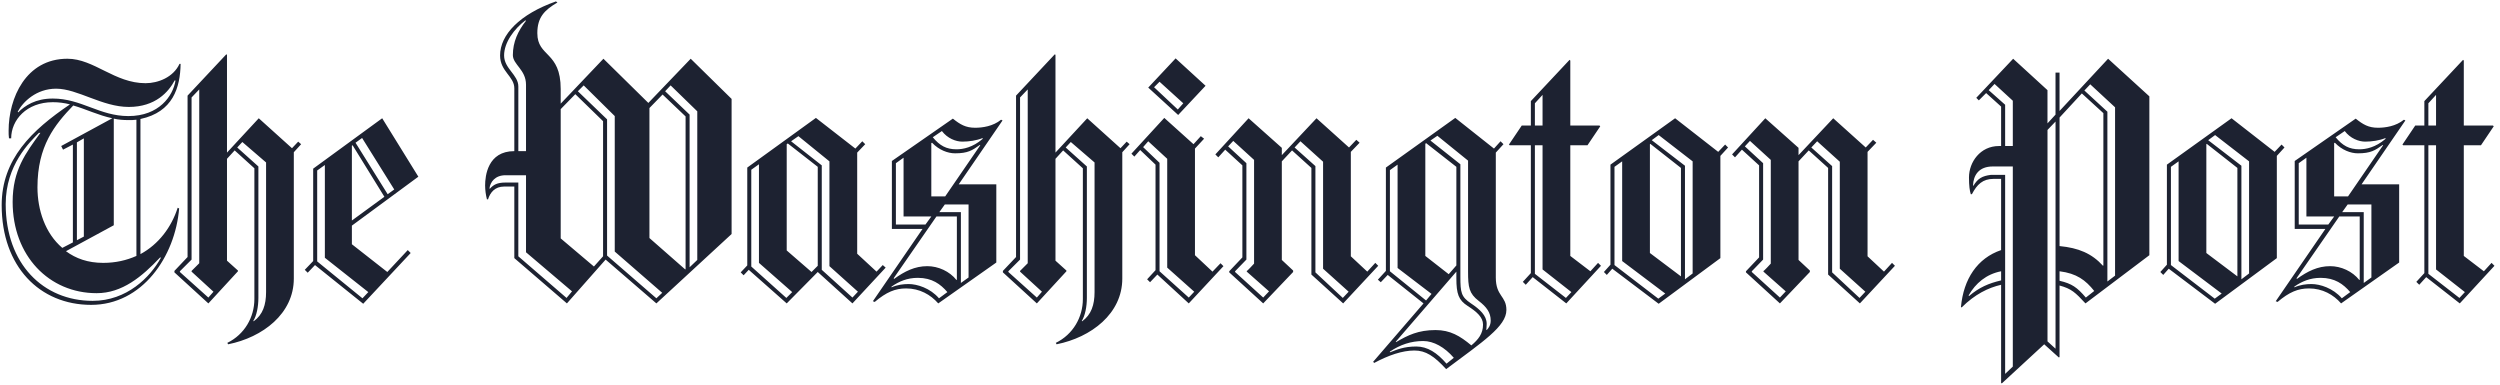 <?xml version="1.0" encoding="UTF-8"?> <svg xmlns="http://www.w3.org/2000/svg" width="247" height="38" viewBox="0 0 247 38" fill="none"><path d="M13.876 11.757V25.106C15.68 24.132 16.943 22.436 17.556 20.524L17.7 20.596C17.303 25.359 14.056 30.121 9.005 30.121C3.918 30.121 0.166 26.333 0.166 20.271C0.166 15.725 3.124 12.875 6.913 10.313C6.359 10.168 5.789 10.095 5.217 10.097C2.619 10.097 1.104 11.864 1.104 13.669H0.887C0.851 13.416 0.851 13.164 0.851 12.911C0.851 9.7 2.547 5.803 6.66 5.803C9.294 5.803 11.314 8.22 14.381 8.22C15.608 8.22 17.123 7.643 17.736 6.308H17.844C17.809 8.654 17.087 11.071 13.876 11.757V11.757ZM15.824 25.431C14.02 27.343 12.072 28.966 9.547 28.966C4.857 28.966 1.249 25.286 1.249 19.946C1.249 16.808 2.548 15.112 3.991 13.127H3.846C2.944 14.03 0.563 16.302 0.563 20.163C0.563 26.08 4.279 29.724 9.15 29.724C12.541 29.724 14.85 27.379 15.897 25.467L15.824 25.431V25.431ZM17.267 7.933C16.654 9.087 15.355 10.566 12.721 10.566C10.088 10.566 7.67 8.762 5.542 8.762C3.593 8.762 2.259 10.061 1.753 11.035L1.789 11.107C2.475 10.422 3.521 9.736 5.217 9.736C8.031 9.736 9.835 11.468 12.685 11.468C15.716 11.468 17.087 9.483 17.339 7.969L17.267 7.933V7.933ZM7.237 10.422C5.397 12.334 3.701 14.427 3.701 18.504C3.701 20.74 4.459 23.049 6.155 24.492L7.201 23.951V14.282L6.227 14.787L6.047 14.426L11.097 11.684C9.727 11.396 8.5 10.783 7.237 10.422V10.422ZM13.479 11.829C13.226 11.864 12.974 11.864 12.685 11.864C12.18 11.864 11.711 11.829 11.242 11.72V22.255L6.516 24.818C7.49 25.539 8.68 25.972 10.195 25.972C11.422 25.972 12.504 25.719 13.478 25.286V11.829H13.479V11.829ZM8.284 13.669L7.598 14.066V23.735L8.284 23.374V13.669V13.669ZM29.029 15.04V27.523C29.029 30.986 25.962 33.332 22.535 34.017L22.463 33.873C24.159 33.043 25.133 31.347 25.133 29.543V16.627L23.185 14.86L22.427 15.689V25.755L23.509 26.729V26.802L20.587 29.977L17.232 26.91V26.766L18.531 25.394V9.448L22.355 5.371L22.427 5.407V15.076L25.566 11.685L28.849 14.644L29.462 13.994L29.751 14.247L29.029 15.04V15.04ZM18.927 26.838V26.766L19.685 26.008V8.834L18.927 9.629V25.647L17.772 26.802V26.874L20.586 29.399L21.091 28.822L18.927 26.838V26.838ZM26.287 16.05L23.942 14.03L23.437 14.571L25.529 16.447V29.436C25.529 30.301 25.349 31.203 25.025 31.708L25.061 31.745C25.963 31.095 26.288 30.121 26.288 28.858V16.05H26.287V16.05ZM34.766 22.292V24.131L38.265 26.873L40.286 24.709L40.575 24.997L35.885 30.012L31.122 26.188L30.401 26.945L30.112 26.657L30.942 25.791V16.663L37.761 11.684L41.333 17.457L34.766 22.292V22.292ZM32.096 25.467V16.302L31.338 16.844V25.828L35.812 29.472L36.389 28.859L32.096 25.467V25.467ZM34.838 14.354L34.766 14.39V21.787L37.977 19.441L34.838 14.354ZM35.776 13.633L35.126 14.101L38.302 19.189L38.951 18.72L35.776 13.633V13.633ZM64.85 29.976L59.835 25.647L56.011 29.976L50.815 25.502V18.431H49.805C48.903 18.431 48.434 19.009 48.217 19.694H48.109C47.994 19.246 47.933 18.785 47.929 18.323C47.929 17.385 48.181 14.932 50.815 14.932V8.726C50.815 7.535 49.408 7.066 49.408 5.479C49.408 3.423 51.356 1.402 54.928 0.139L55.073 0.247C53.774 1.005 53.088 1.726 53.088 3.278C53.088 5.659 55.397 5.046 55.397 8.798V10.241L59.619 5.803L64.056 10.169L68.242 5.803L72.282 9.772V23.121L64.85 29.976V29.976ZM51.97 24.925V17.313H49.949C48.903 17.313 48.434 17.998 48.361 18.612L48.397 18.648C48.758 18.252 49.119 18.035 49.949 18.035H51.211V25.323L55.974 29.436L56.515 28.786L51.97 24.925V24.925ZM51.97 8.365C51.97 6.886 50.671 6.381 50.671 5.443C50.671 4.144 51.176 3.062 51.97 2.052L51.898 2.016C50.816 2.846 49.805 4.181 49.805 5.479C49.805 6.778 51.212 7.391 51.212 8.546V14.932H51.97V8.365ZM59.583 11.973L56.84 9.303L55.397 10.782V23.554L58.68 26.332L59.583 25.322V11.973ZM60.737 24.853V11.468L57.67 8.437L57.093 9.015L59.979 11.793V25.25L64.85 29.471L65.427 28.93L60.737 24.853ZM67.736 11.504L65.463 9.339L64.165 10.674V23.518L67.701 26.621L67.736 26.585V11.504V11.504ZM68.891 10.999L66.257 8.437L65.716 9.015L68.133 11.324V26.405L68.891 25.683V10.999V10.999ZM84.221 29.976L80.793 26.873L77.727 29.976L73.975 26.657L73.469 27.198L73.181 26.91L73.83 26.224V16.555L80.613 11.649L84.51 14.679L85.195 13.958L85.484 14.246L84.691 15.076V25.07L86.602 26.838L87.216 26.188L87.504 26.441L84.221 29.976V29.976ZM74.985 25.972V16.23L74.227 16.771V26.333L77.691 29.436L78.268 28.858L74.985 25.972V25.972ZM80.793 16.483L77.835 14.174L77.727 14.246V24.745L80.18 26.873L80.793 26.26V16.483V16.483ZM81.948 26.297V15.942L78.882 13.452L78.16 13.957L81.191 16.339V26.657L84.221 29.399L84.763 28.821L81.948 26.297V26.297ZM94.72 18.215H98.436V25.936L92.699 29.976C91.942 29.11 90.859 28.497 89.525 28.497C88.442 28.497 87.576 28.858 86.422 29.832L86.241 29.76L91.148 22.616H88.118V15.906L94.143 11.72C94.864 12.298 95.406 12.622 96.344 12.622C97.066 12.622 98.112 12.478 98.906 11.829L99.05 11.901L94.72 18.215V18.215ZM90.679 27.451C89.633 27.451 88.803 27.812 88.081 28.317V28.389C88.659 28.136 89.236 28.064 89.777 28.064C90.607 28.064 91.906 28.462 92.772 29.472L93.602 28.859C92.916 28.064 92.086 27.451 90.679 27.451V27.451ZM94.539 21.39H92.519L88.297 27.488L88.333 27.559C89.379 26.802 90.39 26.297 91.617 26.297C92.699 26.297 93.817 26.802 94.503 27.668L94.539 27.632V21.39ZM89.272 21.39V15.582L88.514 16.123V22.184H91.436L92.014 21.39H89.272V21.39ZM96.812 14.318C96.055 14.86 95.622 15.148 94.359 15.148C93.637 15.148 92.771 14.823 92.086 14.101L92.014 14.138V19.405H93.385L96.849 14.354L96.812 14.318V14.318ZM95.081 13.993C94.431 13.993 93.602 13.669 93.06 12.947L92.158 13.56C92.844 14.39 93.493 14.751 94.503 14.751C95.152 14.751 96.091 14.57 97.065 13.74L97.1 13.632C96.488 13.886 95.73 13.993 95.081 13.993V13.993ZM95.694 20.2H93.349L92.808 20.957H94.936V27.956L95.694 27.415V20.2ZM110.883 15.04V27.523C110.883 30.986 107.816 33.332 104.389 34.017L104.317 33.873C106.013 33.043 106.987 31.347 106.987 29.543V16.627L105.039 14.86L104.281 15.689V25.755L105.363 26.729V26.802L102.441 29.977L99.086 26.91V26.766L100.385 25.394V9.448L104.209 5.371L104.281 5.407V15.076L107.42 11.685L110.703 14.644L111.316 13.994L111.605 14.247L110.883 15.04V15.04ZM100.781 26.838V26.766L101.539 26.008V8.834L100.781 9.628V25.647L99.626 26.801V26.873L102.44 29.399L102.945 28.821L100.781 26.838V26.838ZM108.141 16.05L105.796 14.03L105.291 14.571L107.383 16.447V29.436C107.383 30.301 107.203 31.203 106.879 31.708L106.915 31.745C107.817 31.095 108.142 30.121 108.142 28.858V16.05H108.141ZM117.45 29.976L114.347 27.126L113.625 27.884L113.336 27.595L114.166 26.693V16.267L112.651 14.823L112.073 15.473L111.785 15.184L115.031 11.649L117.918 14.246L118.64 13.453L118.964 13.705L118.062 14.679V25.215L119.794 26.838L120.588 26.008L120.877 26.297L117.45 29.976V29.976ZM115.321 26.441V15.689L113.445 13.958L112.94 14.535L114.563 16.086V26.802L117.45 29.399L117.991 28.822L115.321 26.441V26.441ZM116.403 11.36L113.445 8.654L116.151 5.768L119.109 8.474L116.403 11.36ZM114.563 8.077L114.022 8.618L116.367 10.819L116.908 10.205L114.563 8.077V8.077ZM132.705 29.976L129.566 27.126V16.591L127.654 14.86L126.644 15.942V25.683L127.762 26.729V26.873L124.804 29.976L121.448 26.91V26.801L122.747 25.431V16.339L121.051 14.787L120.366 15.545L120.077 15.256L123.361 11.684L126.644 14.607V15.328L130.071 11.684L133.282 14.571L134.004 13.813L134.328 14.101L133.462 15.004V25.322L135.086 26.837L135.88 25.971L136.168 26.26L132.705 29.976V29.976ZM123.18 26.838V26.766C123.18 26.838 123.902 26.044 123.902 26.044V15.797L121.845 13.921L121.34 14.462L123.144 16.122V25.646L122.026 26.801V26.873L124.804 29.398L125.381 28.785L123.18 26.838V26.838ZM130.72 26.549V15.978L128.484 13.958L127.907 14.571L129.963 16.41V26.91L132.669 29.435L133.246 28.821L130.72 26.549V26.549ZM142.879 36.47C141.689 35.172 140.859 34.63 139.741 34.63C138.55 34.63 137.179 35.1 135.772 35.857L135.664 35.749L140.643 29.977L137.107 27.163L136.421 27.885L136.133 27.632L136.926 26.766V16.555L143.781 11.649L147.605 14.679L148.255 13.958L148.544 14.246L147.786 15.076V27.416C147.786 29.292 148.832 29.22 148.832 30.626C148.832 32.249 146.487 33.765 142.879 36.47ZM138.081 26.477V16.267L137.323 16.808V26.802L140.895 29.688L141.436 29.038L138.081 26.477V26.477ZM140.606 33.693C139.416 33.693 138.333 34.054 137.323 34.739V34.811C137.973 34.559 138.694 34.234 139.921 34.234C141.039 34.234 141.977 34.847 142.915 35.93L143.637 35.352C142.735 34.306 141.652 33.693 140.606 33.693ZM145.008 30.229C144.106 29.651 143.889 29.038 143.889 27.487V26.837L137.9 33.764L137.936 33.8C139.091 33.115 140.137 32.61 141.833 32.61C143.276 32.61 144.25 33.187 145.369 34.125C146.055 33.548 146.523 32.971 146.523 32.069C146.523 31.347 145.909 30.806 145.008 30.229V30.229ZM143.889 16.483L140.895 14.138L140.822 14.21V25.286L143.132 27.09L143.889 26.224V16.483V16.483ZM146.09 29.724C145.152 29.002 145.044 28.389 145.044 26.838V15.87L142.013 13.416L141.328 13.886L144.286 16.23V27.343C144.286 28.894 144.359 29.327 145.333 29.976C146.198 30.554 146.884 31.167 146.884 31.997C146.884 32.213 146.848 32.574 146.848 32.574L146.884 32.61C147.064 32.429 147.281 32.141 147.281 31.672C147.281 30.878 146.884 30.337 146.09 29.724V29.724ZM154.749 29.976L151.43 27.379L150.745 28.136L150.456 27.847L151.249 26.982V14.354H149.157L149.084 14.282L150.347 12.406H151.249V9.989L155.074 5.912L155.146 5.985V12.406H158.032L158.104 12.479L156.841 14.355H155.146V25.287L157.13 26.802L157.888 25.972L158.176 26.261L154.749 29.976V29.976ZM152.404 9.375L151.647 10.205V12.406H152.404V9.375ZM152.404 26.621V14.354H151.647V27.054L154.713 29.436L155.254 28.858L152.404 26.621V26.621ZM169.974 15.401V25.503L163.877 30.012L159.294 26.549L158.753 27.162L158.465 26.873L159.114 26.152V16.267L165.501 11.684L169.758 15.004L170.443 14.282L170.732 14.571L169.974 15.401V15.401ZM160.27 25.792V15.942L159.511 16.483V26.188L163.841 29.508L164.527 29.003L160.27 25.792V25.792ZM166.078 16.591L163.047 14.21L163.011 14.246V24.997L166.078 27.306V16.591ZM167.233 15.942L163.877 13.344L163.192 13.849L166.475 16.374V27.595L167.233 27.018V15.942ZM183.757 29.976L180.618 27.126V16.591L178.705 14.86L177.695 15.942V25.683L178.814 26.729V26.873L175.855 29.976L172.5 26.91V26.801L173.799 25.431V16.339L172.103 14.787L171.417 15.545L171.129 15.256L174.412 11.684L177.695 14.607V15.328L181.123 11.684L184.334 14.571L185.055 13.813L185.38 14.101L184.514 15.004V25.322L186.137 26.837L186.931 25.971L187.22 26.26L183.757 29.976V29.976ZM174.231 26.838V26.766C174.231 26.838 174.953 26.044 174.953 26.044V15.797L172.897 13.921L172.392 14.462L174.196 16.122V25.646L173.078 26.801V26.873L175.856 29.398L176.433 28.785L174.231 26.838V26.838ZM181.772 26.549V15.978L179.535 13.958L178.958 14.571L181.014 16.41V26.91L183.72 29.435L184.297 28.821L181.772 26.549V26.549ZM206.045 29.976C205.035 28.894 204.674 28.533 203.483 28.208V35.28L203.411 35.316L201.968 34.016L197.783 37.877L197.71 37.841V28.136C196.448 28.425 195.113 29.075 193.813 30.373L193.741 30.337C193.994 27.559 195.365 25.503 197.71 24.709V17.674H196.952C195.906 17.674 195.329 18.215 194.824 19.189H194.715C194.607 18.865 194.535 18.359 194.535 17.53C194.535 16.014 195.653 14.427 197.494 14.427H197.71V10.53L196.231 9.195L195.509 9.917L195.256 9.664L198.9 5.804L202.291 8.907V12.19L203.085 11.324V7.174H203.482V10.963L208.28 5.803L212.357 9.52V25.214L206.045 29.976V29.976ZM197.711 26.801C196.232 27.09 195.186 27.992 194.501 29.182L194.536 29.255C195.547 28.389 196.484 27.992 197.711 27.703V26.801V26.801ZM198.866 16.447H196.882C195.51 16.447 194.969 17.313 194.934 18.323L194.969 18.359C195.402 17.637 195.835 17.385 196.701 17.277H198.108V36.94L198.866 36.218V16.447V16.447ZM198.866 9.953L197.062 8.294L196.484 8.907L198.108 10.349V14.426H198.866V9.953V9.953ZM203.087 12.009L202.293 12.839V33.729L203.087 34.451V12.009V12.009ZM207.814 11.179L205.685 9.231L203.484 11.613V24.312C205.36 24.493 206.659 25.034 207.777 26.26L207.814 26.224V11.179V11.179ZM203.484 26.801V27.74C204.711 28.028 205.216 28.389 206.081 29.399L206.911 28.749C206.045 27.667 205.179 27.018 203.484 26.801V26.801ZM208.968 10.602L206.514 8.329L205.937 8.942L208.21 11.035V27.812L208.968 27.234V10.602V10.602ZM224.951 15.401V25.503L218.853 30.012L214.271 26.549L213.729 27.162L213.441 26.873L214.09 26.152V16.267L220.477 11.684L224.734 15.004L225.419 14.282L225.708 14.571L224.951 15.401V15.401ZM215.245 25.792V15.942L214.487 16.483V26.188L218.817 29.508L219.503 29.003L215.245 25.792V25.792ZM221.054 16.591L218.024 14.21L217.987 14.246V24.997L221.054 27.306V16.591ZM222.209 15.942L218.853 13.344L218.168 13.849L221.451 16.374V27.595L222.209 27.018V15.942ZM233.32 18.215H237.037V25.936L231.3 29.976C230.543 29.11 229.461 28.497 228.126 28.497C227.043 28.497 226.177 28.858 225.023 29.832L224.842 29.76L229.749 22.616H226.718V15.906L232.744 11.72C233.465 12.298 234.006 12.622 234.944 12.622C235.666 12.622 236.712 12.478 237.506 11.829L237.651 11.901L233.32 18.215ZM229.28 27.451C228.234 27.451 227.404 27.812 226.682 28.317V28.389C227.26 28.136 227.837 28.064 228.378 28.064C229.208 28.064 230.507 28.462 231.372 29.472L232.202 28.859C231.517 28.064 230.687 27.451 229.28 27.451V27.451ZM233.141 21.39H231.12L226.899 27.488L226.935 27.559C227.981 26.802 228.991 26.297 230.218 26.297C231.3 26.297 232.419 26.802 233.104 27.668L233.14 27.632V21.39H233.141ZM227.873 21.39V15.582L227.115 16.123V22.184H230.037L230.615 21.39H227.873V21.39ZM235.413 14.318C234.655 14.86 234.223 15.148 232.959 15.148C232.238 15.148 231.372 14.823 230.687 14.101L230.614 14.138V19.405H231.985L235.449 14.354L235.413 14.318V14.318ZM233.681 13.993C233.032 13.993 232.202 13.669 231.661 12.947L230.759 13.56C231.445 14.39 232.094 14.751 233.104 14.751C233.754 14.751 234.692 14.57 235.666 13.74L235.702 13.632C235.089 13.886 234.331 13.993 233.681 13.993V13.993ZM234.295 20.2H231.95L231.409 20.957H233.537V27.956L234.295 27.415V20.2ZM243.026 29.976L239.707 27.379L239.021 28.136L238.733 27.847L239.526 26.982V14.354H237.434L237.362 14.282L238.624 12.406H239.526V9.989L243.35 5.912L243.423 5.985V12.406H246.309L246.381 12.479L245.118 14.355H243.423V25.287L245.407 26.802L246.165 25.972L246.453 26.261L243.026 29.976V29.976ZM240.681 9.375L239.923 10.205V12.406H240.681V9.375ZM240.681 26.621V14.354H239.923V27.054L242.99 29.436L243.531 28.858L240.681 26.621Z" fill="#1D2231"></path></svg> 